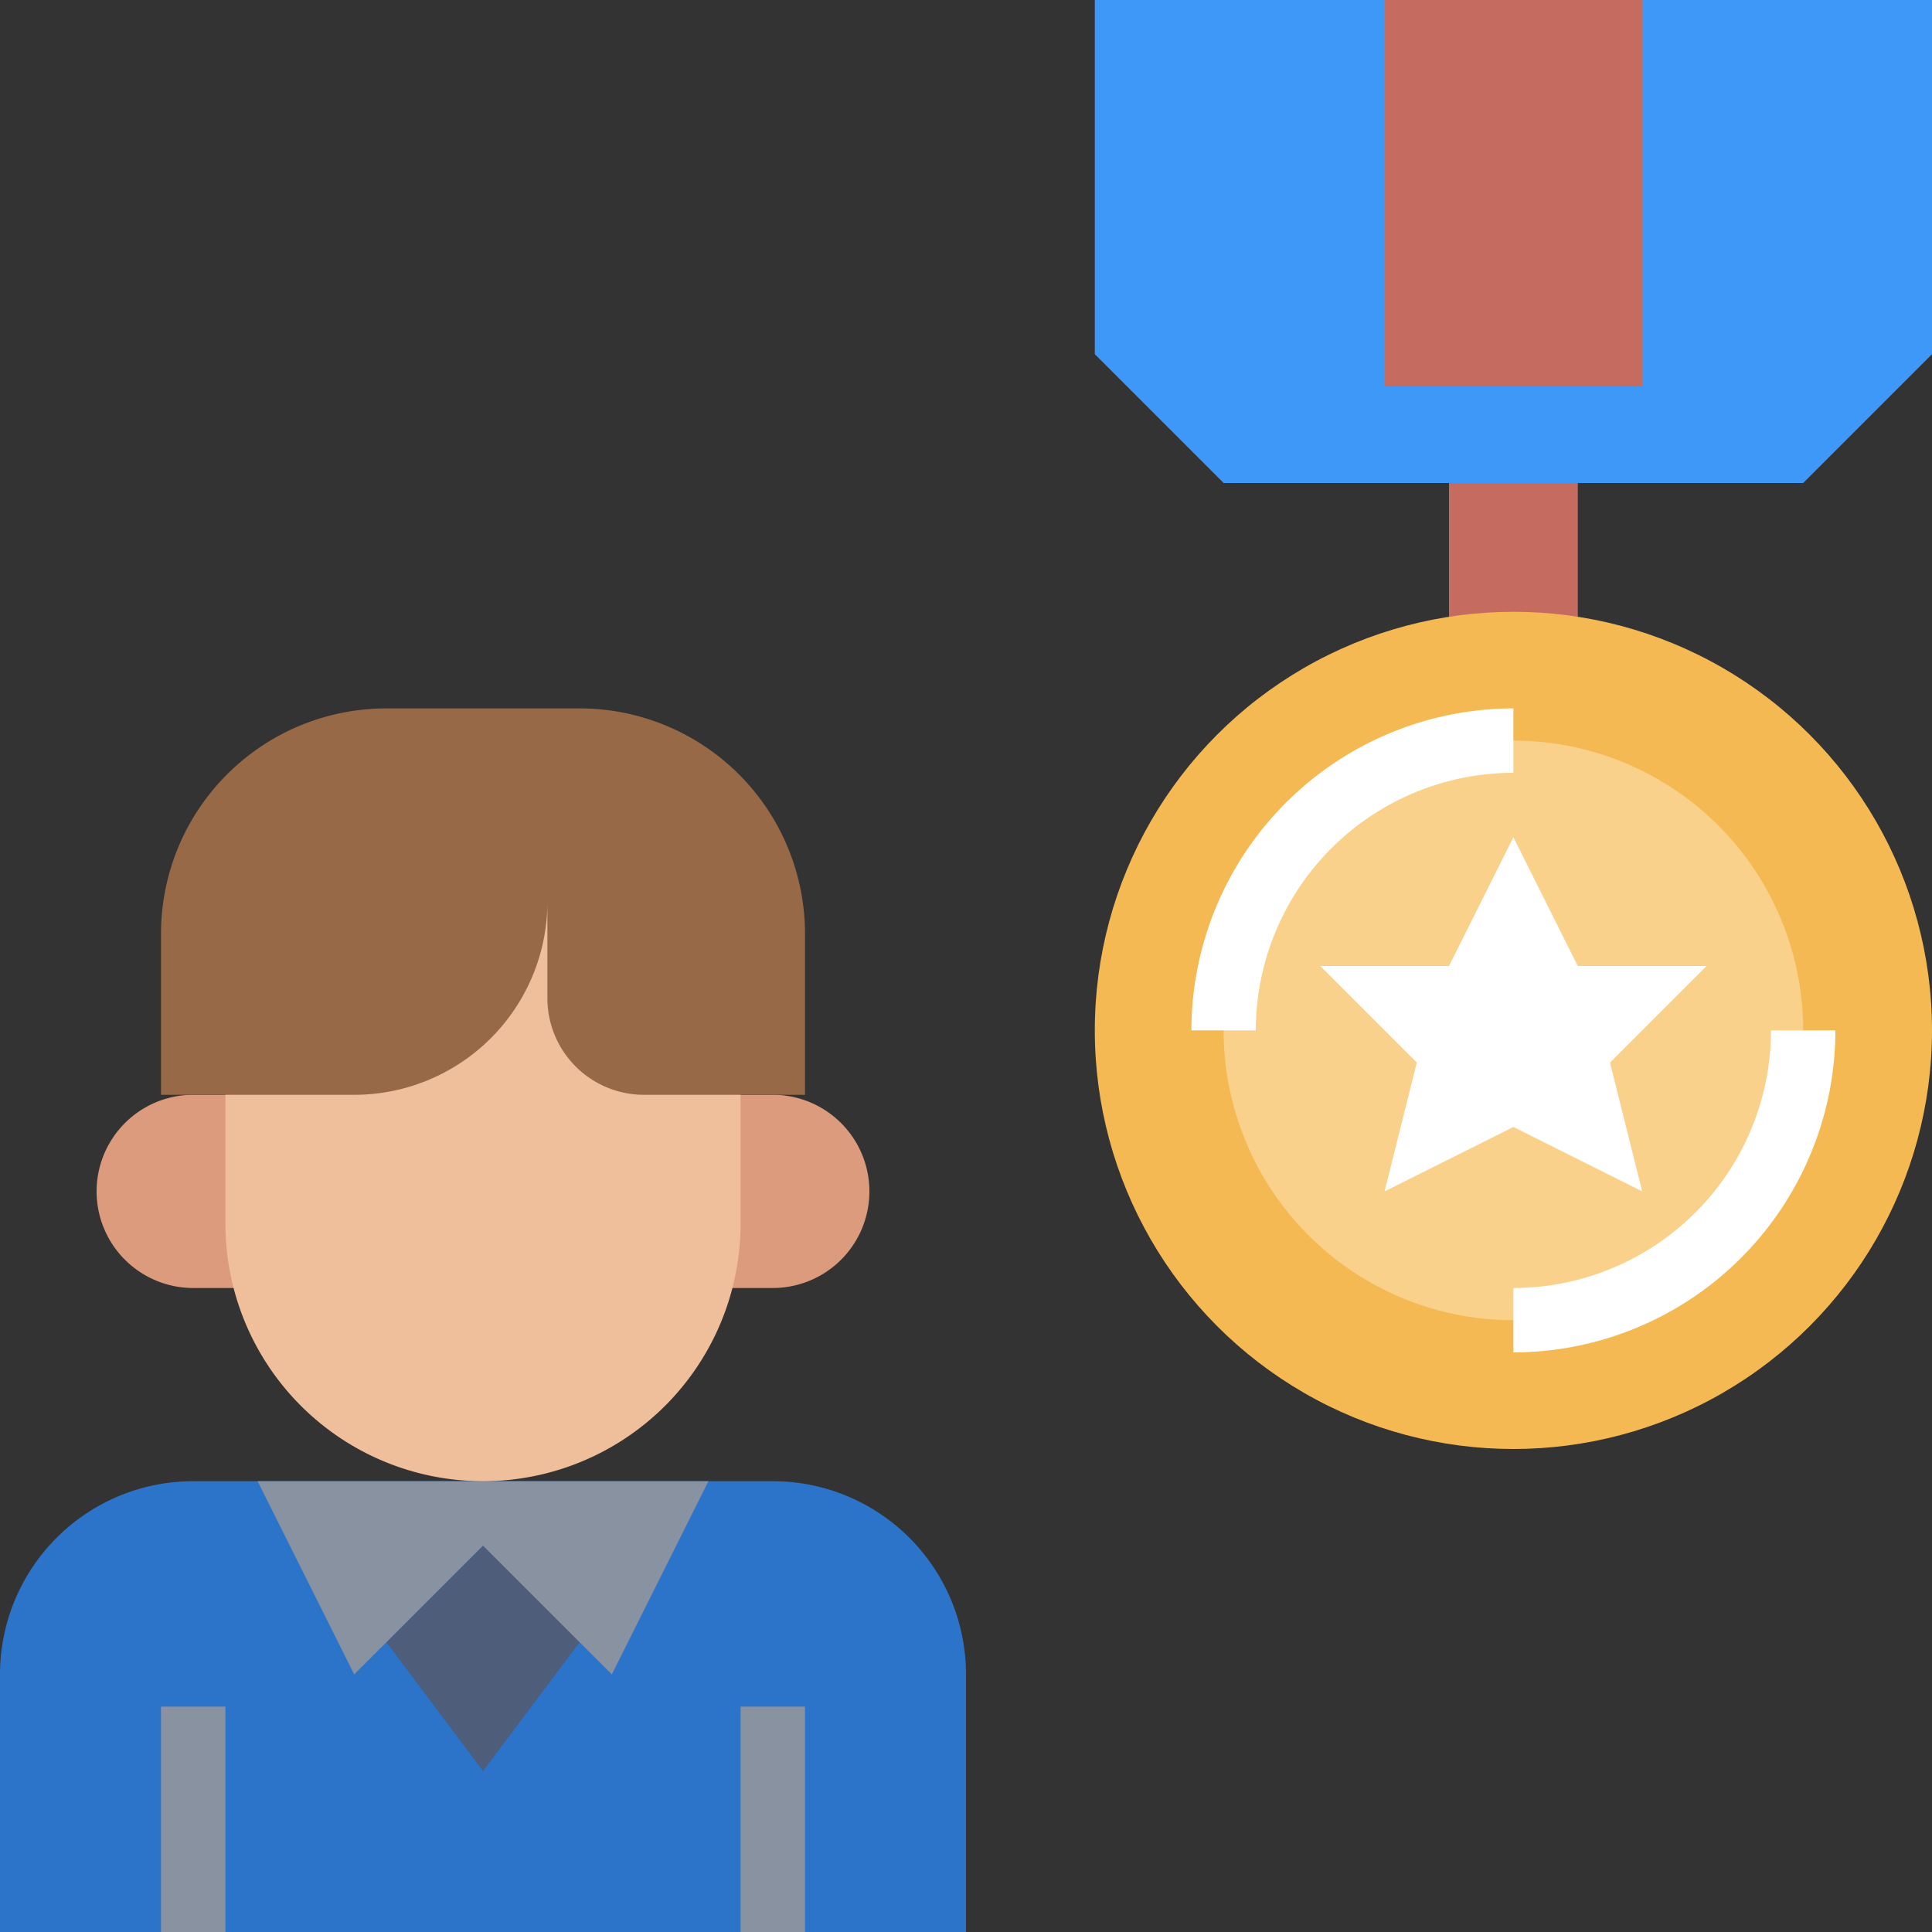 <svg xmlns="http://www.w3.org/2000/svg" width="120" height="120" viewBox="0 0 120 120">
    <rect x="0" y="0" width="120" height="120" fill="#333333" stroke="none"/>
    <defs>
        <clipPath id="prefix__clip-path">
            <path id="prefix__Rectangle_10248" fill="#fff" stroke="#707070" d="M0 0H120V120H0z" data-name="Rectangle 10248" transform="translate(978 7185)"/>
        </clipPath>
        <style>
            .prefix__cls-13{fill:#fff}.prefix__cls-5{fill:#8892a0}.prefix__cls-6{fill:#db9b7c}.prefix__cls-9{fill:#c66b60}
        </style>
    </defs>
    <g id="prefix__Mask_Group_420" clip-path="url(#prefix__clip-path)" data-name="Mask Group 420" transform="translate(-978 -7185)">
        <g id="prefix__credibility" transform="translate(974 7181)">
            <path id="prefix__Path_51669" fill="#2b74ca" d="M64 124v-16a12 12 0 0 0-12-12H16a12 12 0 0 0-12 12v16z" data-name="Path 51669"/>
            <path id="prefix__Path_51670" fill="#4d5d7a" d="M40 106l-6 8-6-8 6-6z" data-name="Path 51670"/>
            <path id="prefix__Path_51671" d="M48 96l-6 12-8-8-8 8-6-12" class="prefix__cls-5" data-name="Path 51671"/>
            <path id="prefix__Path_51672" d="M20 84h-4a6 6 0 0 1 0-12h4" class="prefix__cls-6" data-name="Path 51672"/>
            <path id="prefix__Path_51673" d="M48 72h4a6 6 0 0 1 0 12h-4" class="prefix__cls-6" data-name="Path 51673"/>
            <path id="prefix__Path_51674" fill="#efbe9a" d="M50 58v22a16 16 0 0 1-32 0V58" data-name="Path 51674"/>
            <path id="prefix__Path_51675" fill="#976947" d="M38 58v2a12 12 0 0 1-12 12H14V62a14 14 0 0 1 14-14h12a14 14 0 0 1 14 14v10H44a6 6 0 0 1-6-6z" data-name="Path 51675"/>
            <path id="prefix__Path_51676" d="M94 34h8v10h-8z" class="prefix__cls-9" data-name="Path 51676"/>
            <path id="prefix__Path_51677" fill="#3d98f7" d="M124 4v22l-8 8H80l-8-8V4" data-name="Path 51677"/>
            <path id="prefix__Path_51678" d="M90 4h16v24H90z" class="prefix__cls-9" data-name="Path 51678"/>
            <circle id="prefix__Ellipse_2003" cx="26" cy="26" r="26" fill="#f5b953" data-name="Ellipse 2003" transform="translate(72 42)"/>
            <circle id="prefix__Ellipse_2004" cx="18" cy="18" r="18" fill="#f9d18b" data-name="Ellipse 2004" transform="translate(80 50)"/>
            <path id="prefix__Path_51679" d="M98 74l-8 4 2-8-6-6h8l4-8 4 8h8l-6 6 2 8z" class="prefix__cls-13" data-name="Path 51679"/>
            <g id="prefix__Group_17519" data-name="Group 17519">
                <path id="prefix__Path_51680" d="M50 110h4v14h-4z" class="prefix__cls-5" data-name="Path 51680"/>
            </g>
            <g id="prefix__Group_17520" data-name="Group 17520">
                <path id="prefix__Path_51681" d="M14 110h4v14h-4z" class="prefix__cls-5" data-name="Path 51681"/>
            </g>
            <g id="prefix__Group_17521" data-name="Group 17521">
                <path id="prefix__Path_51682" d="M82 68h-4a20.023 20.023 0 0 1 20-20v4a16.019 16.019 0 0 0-16 16z" class="prefix__cls-13" data-name="Path 51682"/>
            </g>
            <g id="prefix__Group_17522" data-name="Group 17522">
                <path id="prefix__Path_51683" d="M98 88v-4a16.019 16.019 0 0 0 16-16h4a20.023 20.023 0 0 1-20 20z" class="prefix__cls-13" data-name="Path 51683"/>
            </g>
        </g>
    </g>
</svg>
